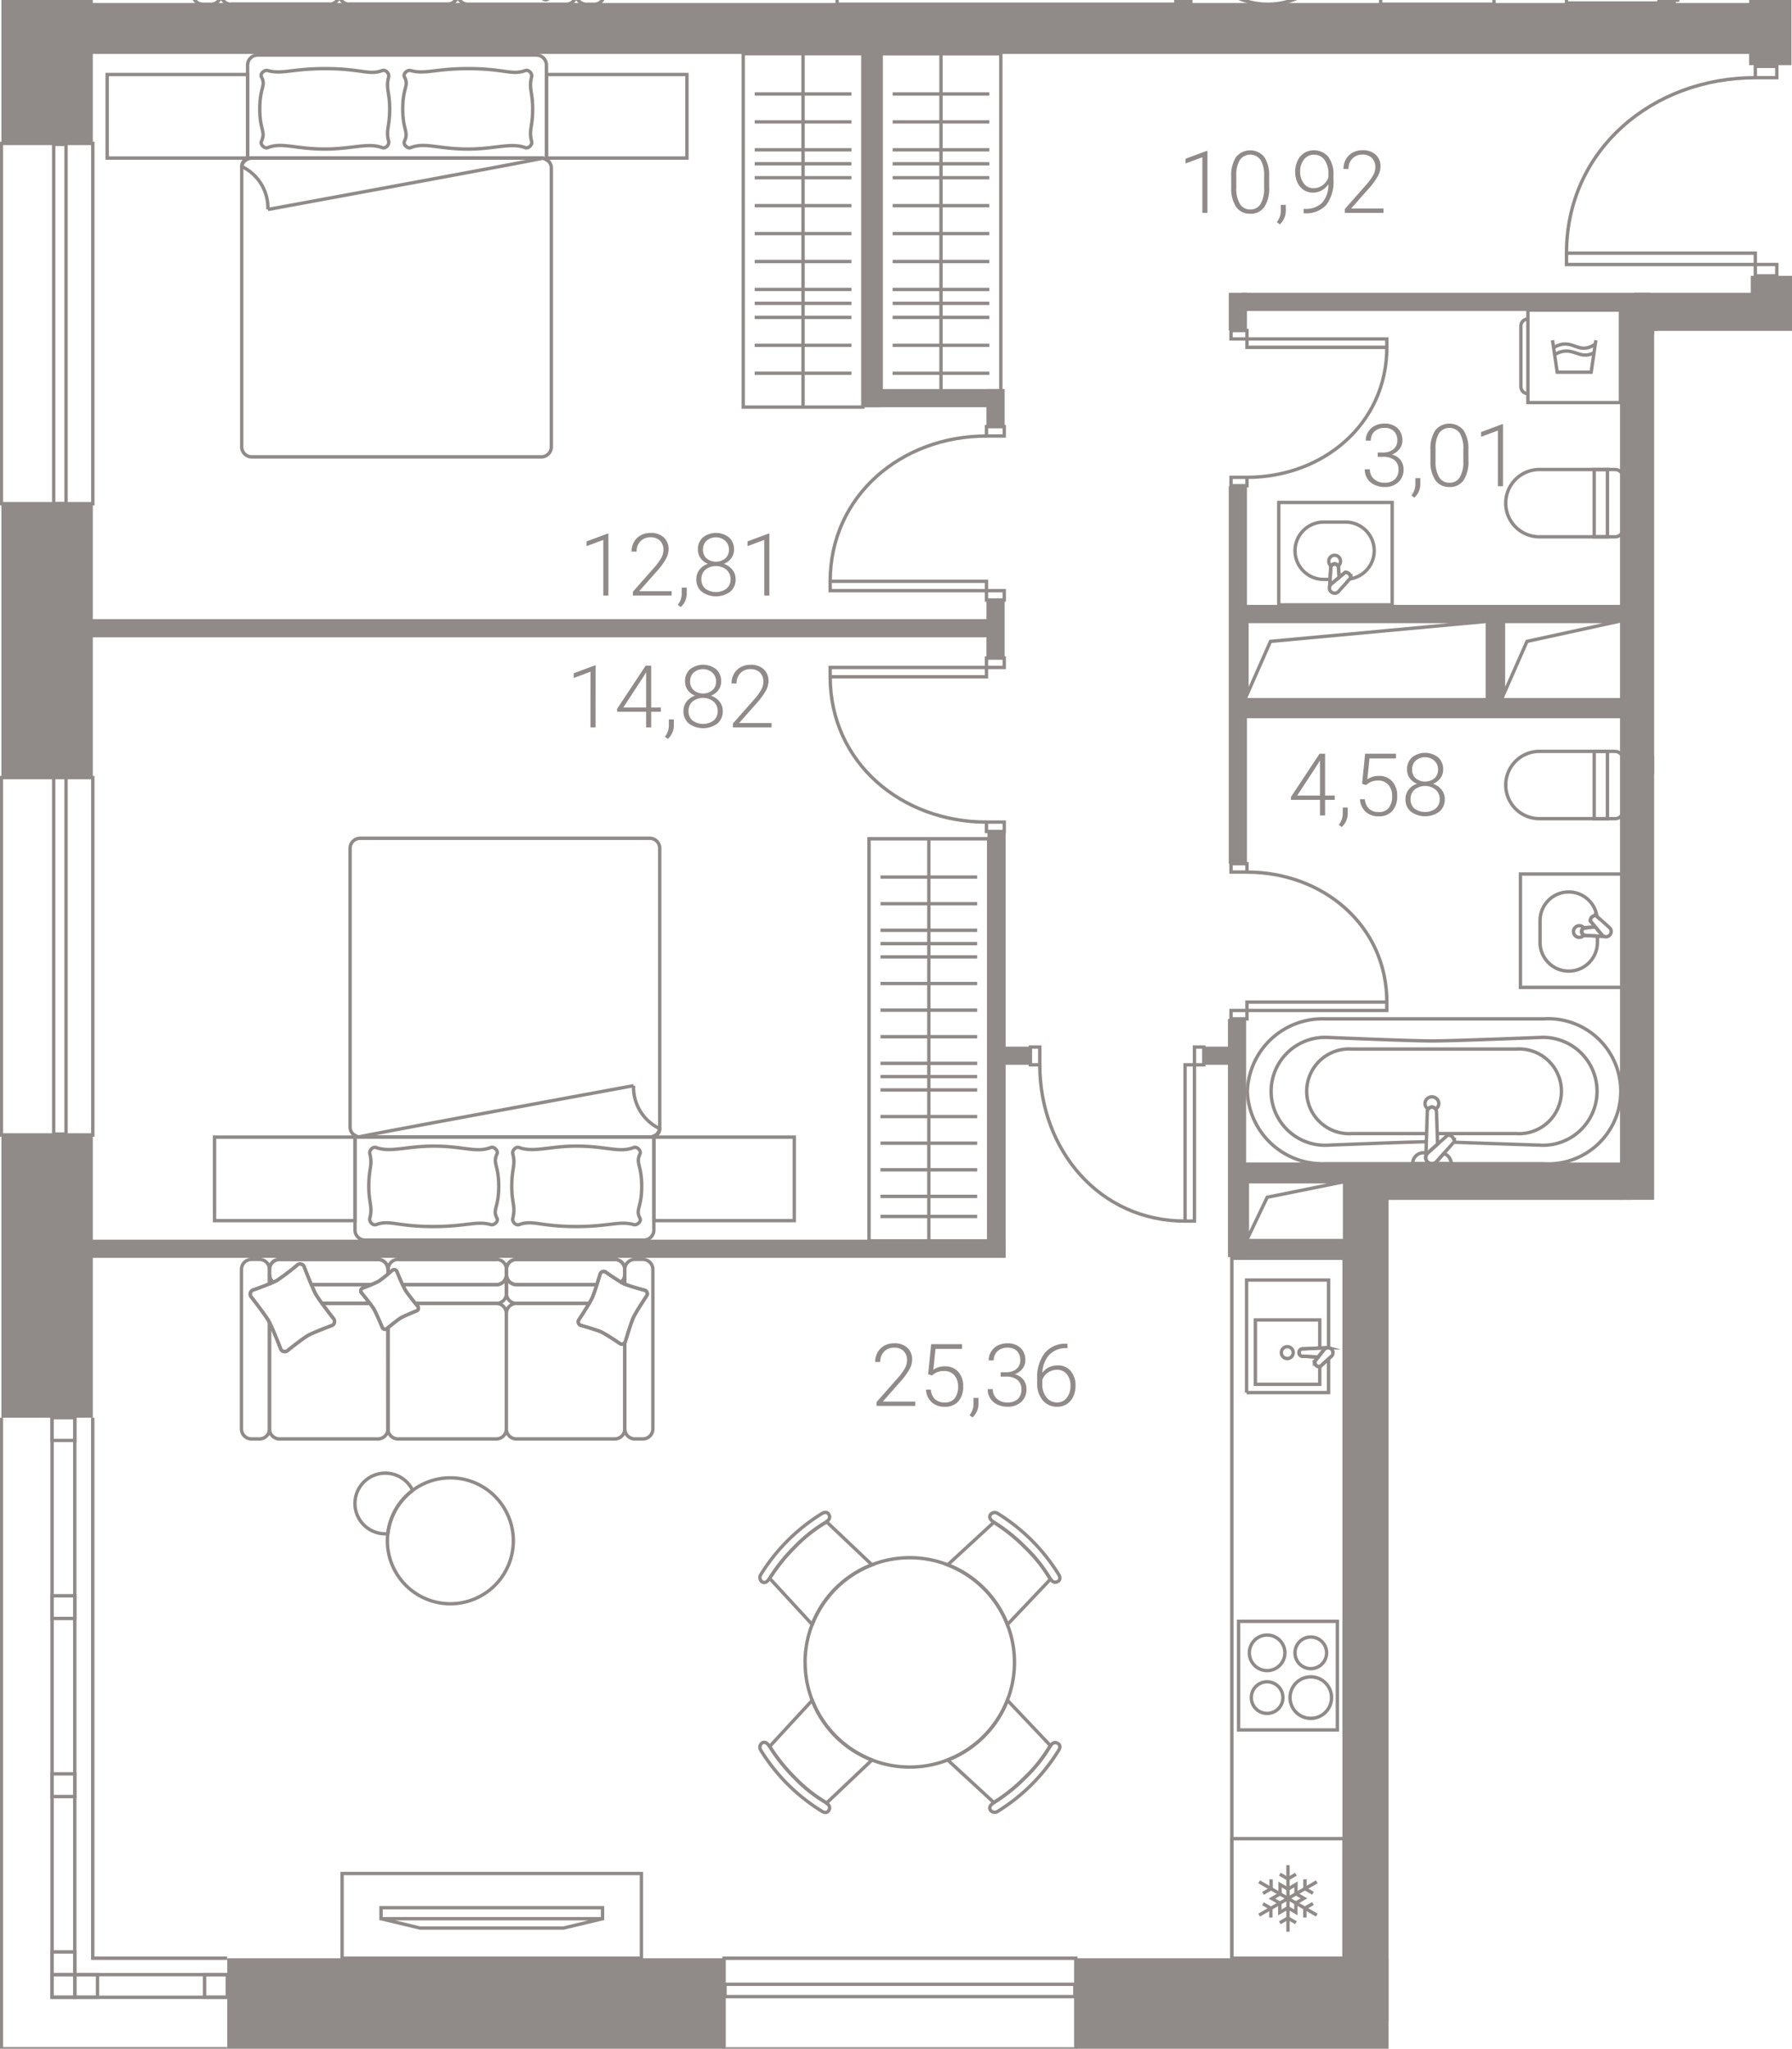 <svg version="1.1" xmlns="http://www.w3.org/2000/svg" xmlns:xlink="http://www.w3.org/1999/xlink" viewBox="0.1 230.4 132.667 151.7"><path fill="none" d="M102.9 319.24h19.66V254.9h10.207v-24.5H.1v151.7h102.8z"></path><path fill="none" d="M120.453 252.347h9.202v-18.01H6.8V375.3h92.78v-58.613h20.873z"></path><clipPath id="a"><path fill="none" d="M102.9 319.24h19.66V254.9h10.207v-24.5H.1v151.7h102.8z"></path></clipPath><g clip-path="url(#a)"><path fill="none" stroke="#908a88" stroke-width=".25" stroke-miterlimit="10" d="M77.078 309.246c0 6.285 4.406 11.57 10.756 11.57m0-11.571h.694v11.57h-.694zm-11.45-1.316h.694v1.316h-.694zm12.145 0h.694v1.316h-.694zm-15.397-16.657c-6.286 0-11.571-4.406-11.571-10.756m-.001-.695h11.571v.694h-11.57z"></path><path fill="none" stroke="#908a88" stroke-width=".25" stroke-miterlimit="10" d="M73.131 291.271h1.316v.694h-1.316zm0-12.144h1.316v.694h-1.316zm.001-16.442c-6.286 0-11.571 4.405-11.571 10.756"></path><path fill="none" stroke="#908a88" stroke-width=".25" stroke-miterlimit="10" d="M61.56 273.441h11.571v.695h-11.57zm11.571-11.45h1.316v.694h-1.316zm0 12.145h1.316v.694h-1.316zm19.285 20.839c5.623 0 10.356 3.942 10.356 9.625m-10.356 0h10.354v.621H92.416zm-1.179-10.247h1.179v.621h-1.179zm0 10.868h1.179v.621h-1.179zm1.179-39.477c5.623 0 10.356-3.943 10.356-9.625m-10.356-.622h10.354v.622H92.416zm-1.179 10.246h1.179v.622h-1.179zm0-10.868h1.179v.622h-1.179zm38.814-18.722c-7.591 0-13.978 5.322-13.978 12.993m0 0h13.978v.84h-13.978zm13.978-13.833h1.591v.84h-1.59zm0 14.672h1.591v.84h-1.59zm-5.761-19.451 1.617-15.477 3.777-1.756h-5.394zm-31.845 91.597 1.47-3.08 5.692-1.15h-7.162zm18.96-40.287 1.744-3.953 6.752-1.473h-8.496zm-18.99 0 1.744-3.953 15.926-1.473h-17.67z"></path><path fill="none" stroke="#908a88" stroke-width=".25" stroke-linejoin="round" d="M42.016 230.714h-7.28 7.28zm.465-1.69a3.034 3.034 0 0 0-.269.131 18.64 18.64 0 0 0-1.548 1.18.332.332 0 0 1-.453-.124s-.281-.737-.549-1.363h-4.447a4.807 4.807 0 0 0-.534.25 7.24 7.24 0 0 0-.689.533v.34c0 .41.333.743.744.743h7.28c.41 0 .744-.332.745-.743v-.38a.731.731 0 0 0-.28-.567zm1.612-11.601h-.588a.744.744 0 0 0-.744.744v7.877l.052.101c.277.49 1.332 1.837 1.332 1.837.09.16.034.363-.126.453 0 0-.701.245-1.258.472v1.065c0 .41.334.743.744.743h.588a.745.745 0 0 0 .745-.743v-11.805a.744.744 0 0 0-.745-.744zm-19.611 13.291h-7.28a.744.744 0 0 0 .001.002h7.28a.74.74 0 0 1 0-.002zm8.753 0h-7.28 7.28c.41 0 .743-.332.743-.742v-.002c0 .41-.332.743-.742.744h-.001z"></path><path fill="none" stroke="#908a88" stroke-width=".25" stroke-linejoin="round" d="M33.342 229.845s-.23-.562-.428-1h-6.96a.734.734 0 0 0-.727.663v.46c0 .014-.008.026-.008.04a.74.74 0 0 0 .735.703h7.28c.41 0 .744-.332.744-.742v-.329c-.182.154-.326.28-.326.28a.227.227 0 0 1-.31-.075zm-16.139.869h7.28a.74.74 0 0 0 .736-.703c0-.014-.008-.027-.008-.04v-.46a.736.736 0 0 0-.729-.663h-5.957c-.137.429-.251.813-.251.813a.28.28 0 0 1-.372.136H17.9s-.719-.509-1.164-.771a.732.732 0 0 0-.278.566v.378c0 .41.334.744.745.744z"></path><path fill="none" stroke="#908a88" stroke-width=".25" stroke-linejoin="round" d="M14.817 228.052s.8-1.2 1-1.63.605-1.815.605-1.815a.263.263 0 0 1 .034-.045v-6.395a.744.744 0 0 0-.744-.744h-.59a.744.744 0 0 0-.743.744v11.805c0 .411.333.744.744.744h.589a.744.744 0 0 0 .748-.744v-1.088c-.422-.175-1.5-.457-1.5-.457a.28.28 0 0 1-.143-.375z"></path><path fill="none" stroke="#908a88" stroke-width=".25" stroke-miterlimit="10" d="M102.312 223.131h8.393v7.583h-8.393zM93.956 205.3a5.618 5.618 0 0 1 5.482 5.743v13.927a5.488 5.488 0 1 1-10.964 0v-13.925a5.617 5.617 0 0 1 5.482-5.743m-31.882 25.412h25.079V203.98h-8.31v18.424H62.074zm-54.04 5.204H18.43v6.186H8.034zm32.522 0h10.398v6.186H40.556zm-.383 28.311H18.738a.744.744 0 0 1-.743-.744v-20.637c0-.41.333-.744.743-.744h21.435c.41 0 .744.333.744.744v20.637a.744.744 0 0 1-.744.744"></path><path fill="none" stroke="#908a88" stroke-width=".25" stroke-miterlimit="10" d="M40.173 242.104a.724.724 0 0 1 .381.12v-7a.745.745 0 0 0-.738-.745H19.174a.744.744 0 0 0-.744.744v6.951c.096-.046.2-.07.307-.071h21.436z"></path><path fill="none" stroke="#908a88" stroke-width=".25" stroke-miterlimit="10" d="M19.933 245.91a3.4 3.4 0 0 0-1.939-3.183c0-.344.28-.623.624-.623h21.678c.344 0-20.363 3.807-20.363 3.807m-.013-4.578c1.06-.418 2.028.104 4.244.104 1.987 0 3.169-.495 4.243-.104.243.087.529-.214.466-.466-.221-.882.076-1.007.076-2.408 0-1.286-.297-1.476-.076-2.37.062-.25-.223-.553-.466-.465-1.026.37-1.508-.143-4.243-.143-2.435 0-3.184.44-4.244.143-.247-.071-.584.237-.465.465.358.69-.124.734-.124 2.37 0 1.62.462 1.665.124 2.408-.106.234.227.56.465.466m10.585 0c1.06-.418 2.029.104 4.244.104 1.986 0 3.168-.495 4.243-.104.242.087.529-.214.466-.466-.22-.882.076-1.007.076-2.408 0-1.286-.297-1.476-.076-2.37.062-.25-.224-.553-.466-.465-1.026.37-1.508-.143-4.243-.143-2.436 0-3.184.44-4.244.143-.247-.071-.584.237-.465.465.357.69-.124.734-.124 2.37 0 1.62.462 1.665.124 2.408-.106.234.227.56.465.466m18.001 73.264h10.397v6.185H48.506zm-32.523 0h10.398v6.185H15.983zm10.78-22.128h21.436c.41 0 .743.333.743.744v20.637a.745.745 0 0 1-.743.745H26.763a.745.745 0 0 1-.745-.745v-20.635c0-.411.334-.744.745-.744"></path><path fill="none" stroke="#908a88" stroke-width=".25" stroke-miterlimit="10" d="M26.763 314.597a.722.722 0 0 1-.382-.12v6.999c0 .41.332.744.743.745h20.638a.745.745 0 0 0 .745-.745v-6.95a.73.73 0 0 1-.308.07H26.763z"></path><path fill="none" stroke="#908a88" stroke-width=".25" stroke-miterlimit="10" d="M47.004 310.79a3.4 3.4 0 0 0 1.939 3.183c0 .345-.28.624-.624.624H26.64c-.344 0 20.363-3.807 20.363-3.807m.014 4.578c-1.06.418-2.028-.105-4.244-.105-1.986 0-3.169.495-4.243.105-.243-.088-.529.214-.466.465.221.882-.076 1.008-.076 2.409 0 1.285.297 1.476.076 2.37-.062.249.223.552.466.465 1.026-.37 1.509.142 4.243.142 2.435 0 3.184-.44 4.244-.142.247.07.584-.238.465-.465-.357-.69.125-.735.125-2.37 0-1.62-.462-1.665-.125-2.409.106-.233-.227-.56-.465-.465m-10.585 0c-1.06.418-2.029-.105-4.244-.105-1.986 0-3.168.495-4.243.105-.242-.088-.529.214-.466.465.22.882-.075 1.008-.075 2.409 0 1.285.296 1.476.075 2.37-.062.249.224.552.466.465 1.026-.37 1.508.142 4.243.142 2.436 0 3.184-.44 4.244-.142.247.07.585-.238.465-.465-.357-.69.125-.735.125-2.37 0-1.62-.463-1.665-.125-2.409.106-.233-.226-.56-.465-.465m28.004-22.86h8.857v29.773h-8.857zm4.429 0v29.773m-3.582-7.235h7.164m-7.164-1.97h7.164m-7.164-3.94h7.164m-7.164 7.881h7.164m-7.164 1.97h7.164m-7.164 1.486h7.164m-7.164-9.367h7.164m-7.162-3.941h7.16m-7.16-1.97h7.16m-7.16-1.97h7.16m-7.16-1.971h7.16m-7.16-1.971h7.16m-7.16-1.969h7.16m-7.16-1.971h7.16m-7.16 4.927h7.16m-7.16 9.846h7.16M55.124 234.38h8.857v26.163h-8.857zm4.428 0v26.163m-3.582-2.507h7.164m-7.164-2.069h7.164m-7.164-4.135h7.164M55.97 253.9h7.164m-7.161-4.137h7.16m-7.16-2.067h7.16m-7.16-2.068h7.16m-7.16-2.068h7.16m-7.16-2.068h7.16m-7.16-2.068h7.16m-7.16-2.068h7.16m-7.16 5.17h7.16m-7.16 10.335h7.16m2.203-18.481h8.857v25.746h-8.857zm4.428 0v25.746m-3.582-2.09h7.164m-7.164-2.069h7.164m-7.164-4.135h7.164m-7.164 2.068h7.164m-7.161-4.137h7.159m-7.159-2.067h7.159m-7.159-2.068h7.159m-7.159-2.068h7.159m-7.159-2.068h7.159m-7.159-2.068h7.159m-7.159-2.068h7.159m-7.159 5.17h7.159m-7.159 10.335h7.159M25.426 369.124h22.16v6.273h-22.16z"></path><path fill="none" stroke="#908a88" stroke-width=".25" stroke-miterlimit="10" d="M28.31 371.657v.814l2.892.692h10.613l2.893-.692v-.814zm-.123.813h16.638"></path><path fill="none" stroke="#908a88" stroke-width=".25" stroke-linejoin="round" d="M33.443 349.151a4.662 4.662 0 1 1 4.661-4.662 4.662 4.662 0 0 1-4.66 4.662"></path><path fill="none" stroke="#908a88" stroke-width=".25" stroke-linejoin="round" d="M28.626 343.97c.065 0 .126-.013.19-.019a4.65 4.65 0 0 1 1.837-3.19 2.246 2.246 0 1 0-2.027 3.21zm-8.574-19.192v.685c.101-.041.194-.08.28-.118a.731.731 0 0 1-.28-.567zm6.79 1.322a.226.226 0 0 1 .077-.31h.001s.345-.13.679-.269h-4.447c.125.295.249.572.338.726.09.154.26.404.45.665h3.546c-.285-.374-.644-.812-.644-.812zm-6.045-2.445h7.28c.41 0 .742.331.744.74a.744.744 0 0 0-.744-.743h-7.28a.745.745 0 0 0-.745.744.745.745 0 0 1 .745-.741z"></path><path fill="none" stroke="#908a88" stroke-width=".25" stroke-linejoin="round" d="M20.332 325.345a3.65 3.65 0 0 0 .27-.13c.536-.367 1.052-.76 1.547-1.18a.332.332 0 0 1 .453.122l.001.002s.28.735.549 1.362h4.447c.182-.073.36-.156.534-.249.24-.164.47-.343.688-.534v-.342a.744.744 0 0 0-.744-.744h-7.28a.745.745 0 0 0-.745.744v.379a.731.731 0 0 0 .28.57z"></path><path fill="none" stroke="#908a88" stroke-width=".25" stroke-linejoin="round" d="M18.72 336.946h.588a.744.744 0 0 0 .744-.744v-7.878l-.05-.101c-.279-.49-1.334-1.836-1.334-1.836a.334.334 0 0 1 .127-.454s.701-.245 1.257-.472v-1.065a.744.744 0 0 0-.744-.744h-.588a.744.744 0 0 0-.744.744v11.803a.744.744 0 0 0 .74.747h.004zm27.298-7.047s-1.022-.694-1.39-.866-1.557-.507-1.557-.507a.28.28 0 0 1-.135-.373s.472-.714.78-1.24H38.33a.744.744 0 0 0-.742.743v8.546c0 .41.333.744.744.744h7.28a.744.744 0 0 0 .744-.744v-6.392a.275.275 0 0 1-.337.089zm-8.431-2.244a.744.744 0 0 0-.742-.742h-5.992l.189.232a.225.225 0 0 1-.077.31s-.923.367-1.203.535c-.326.226-.64.468-.94.726v7.493a.744.744 0 0 0 .742.737h7.278a.745.745 0 0 0 .745-.744v-8.547zm0 0v8.546z"></path><path fill="none" stroke="#908a88" stroke-width=".25" stroke-linejoin="round" d="m28.816 328.718-.095.08a.226.226 0 0 1-.31-.078s-.442-1.071-.638-1.399a5.71 5.71 0 0 0-.289-.408H23.94c.4.551.886 1.169.886 1.169.09.16.035.362-.124.453H24.7s-1.374.51-1.794.747c-.419.237-1.561 1.155-1.561 1.155a.334.334 0 0 1-.454-.126s-.545-1.413-.84-1.984v7.874c0 .412.334.745.745.745h7.28c.408 0 .74-.329.743-.737v-.008l-.004-7.483z"></path><path fill="none" stroke="#908a88" stroke-width=".25" stroke-linecap="round" stroke-linejoin="round" d="M27.486 326.912h0-3.547.001z"></path><path fill="none" stroke="#908a88" stroke-width=".25" stroke-linejoin="round" d="m28.821 328.715-.003.003v7.483l.001.008.002-.008zm8.773-2.507a.74.74 0 0 0 .735.704h5.389c.09-.154.168-.294.214-.39.094-.204.234-.62.357-1h-5.958a.736.736 0 0 1-.728-.664v1.31c-.001.013-.008.026-.009.04zm8.483-.865c.083.048.158.09.215.117.016.008.043.017.063.026v-.708a.73.73 0 0 1-.278.565zm-7.747-1.688h7.28c.41 0 .743.331.745.74a.744.744 0 0 0-.745-.743h-7.28a.74.74 0 0 0-.736.704.74.74 0 0 1 .737-.701zm0 3.257h5.387-5.386zm-7.478 0h6.007a.74.74 0 0 0 .735-.704c0-.015-.007-.026-.007-.04v-1.31a.736.736 0 0 1-.728.663h-6.956c.077.165.15.312.204.403.133.223.512.7.745.988zm-1.272-3.257h7.28-7.28z"></path><path fill="none" stroke="#908a88" stroke-width=".25" stroke-linejoin="round" d="M37.594 326.208c0-.014.009-.025.009-.04v-1.31c0-.014-.007-.026-.009-.04 0 .014-.006.026-.007.04v1.31c0 .013.007.026.007.04zm0-1.85z"></path><path fill="none" stroke="#908a88" stroke-width=".25" stroke-linejoin="round" d="M29.47 324.524s.231.562.433 1h6.956a.736.736 0 0 0 .728-.663v-.465c0-.015.007-.027.007-.04a.74.74 0 0 0-.735-.704h-7.28a.744.744 0 0 0-.743.744v.327c.182-.154.325-.28.325-.28a.225.225 0 0 1 .31.081z"></path><path fill="none" stroke="#908a88" stroke-width=".25" stroke-linejoin="round" d="M37.587 324.778v.08c0-.014.007-.026.007-.04.001-.015-.007-.026-.007-.04zm.007-.42c0 .014-.007.026-.007.04 0-.014.007-.025.007-.04zm8.016-.703h-7.28a.74.74 0 0 0-.736.703.36.36 0 0 1 .008.038v.46c.037.374.351.66.727.662h5.959c.136-.428.25-.813.25-.813a.28.28 0 0 1 .373-.136s.72.51 1.165.772a.73.73 0 0 0 .277-.566v-.38a.744.744 0 0 0-.743-.74z"></path><path fill="none" stroke="#908a88" stroke-width=".25" stroke-linejoin="round" d="M37.602 324.396a.36.36 0 0 0-.01-.04c0 .014.01.025.01.04zm0 .462v-.08c0 .014-.008.025-.01.04 0 .014.01.026.01.04z"></path><path fill="none" stroke="#908a88" stroke-width=".25" stroke-linejoin="round" d="M37.602 324.778v-.382c0-.015-.008-.026-.01-.04 0 .014-.007.025-.007.04v.379c0 .014.007.026.008.04.002-.012.009-.023.009-.037zm10.394 1.54s-.8 1.2-1 1.63-.606 1.814-.606 1.814a.25.25 0 0 1-.033.045v6.394c0 .411.333.745.744.745h.589a.744.744 0 0 0 .744-.744v-11.806a.744.744 0 0 0-.744-.744h-.59a.744.744 0 0 0-.744.744v1.088c.422.175 1.5.458 1.5.458a.28.28 0 0 1 .139.376zm-27.104 3.993s-.613-1.596-.892-2.086c-.278-.491-1.332-1.836-1.332-1.836a.334.334 0 0 1 .127-.454 18.59 18.59 0 0 0 1.807-.72c.536-.367 1.052-.76 1.547-1.18a.332.332 0 0 1 .453.122l.001.002s.609 1.599.887 2.088c.279.49 1.336 1.835 1.336 1.835a.332.332 0 0 1-.125.453s-1.374.51-1.794.747c-.419.237-1.561 1.155-1.561 1.155a.334.334 0 0 1-.454-.126m7.521-1.591s-.442-1.071-.637-1.399c-.196-.328-.934-1.221-.934-1.221a.226.226 0 0 1 .077-.31h.001c.414-.151.819-.324 1.214-.518a12.37 12.37 0 0 0 1.03-.826.225.225 0 0 1 .309.078s.439 1.072.636 1.4c.197.33.935 1.22.935 1.22a.226.226 0 0 1-.077.31s-.923.368-1.203.536c-.28.168-1.04.808-1.04.808a.226.226 0 0 1-.308-.078"></path><path fill="none" stroke="#908a88" stroke-width=".25" stroke-linejoin="round" d="M42.936 328.153s.794-1.201.996-1.632c.201-.43.608-1.813.608-1.813a.28.28 0 0 1 .373-.136c.444.32.904.616 1.379.888.514.188 1.037.35 1.568.485a.28.28 0 0 1 .136.373s-.8 1.2-1 1.63-.606 1.814-.606 1.814a.28.28 0 0 1-.371.137s-1.023-.694-1.39-.866-1.558-.507-1.558-.507a.28.28 0 0 1-.135-.373"></path><path fill="none" stroke="#908a88" stroke-width=".25" stroke-miterlimit="10" d="M119.672 265.165h-5.606a2.492 2.492 0 0 0-2.493 2.49v.002a2.492 2.492 0 0 0 2.492 2.492h5.607a.571.571 0 0 0 .571-.572v-3.837a.571.571 0 0 0-.571-.572"></path><path fill="none" stroke="#908a88" stroke-width=".25" stroke-miterlimit="10" d="M118.123 265.164h.98v4.986h-.98zm1.549 20.871h-5.606a2.492 2.492 0 1 0 0 4.984h5.606a.571.571 0 0 0 .571-.571v-3.836a.571.571 0 0 0-.571-.571"></path><path fill="none" stroke="#908a88" stroke-width=".25" stroke-miterlimit="10" d="M118.123 286.034h.98v4.986h-.98zm-23.352-18.43h8.394v7.583h-8.394z"></path><path fill="none" stroke="#908a88" stroke-width=".25" stroke-miterlimit="10" d="M101.838 271.176a2.117 2.117 0 0 1-1.811 2.092l.078-.087a.534.534 0 0 0-.128-.295.44.44 0 0 0-.28-.114l-.455.377-.045-.703a.289.289 0 0 0-.578 0l-.052.857h-.469a2.123 2.123 0 1 1 0-4.246h1.614a2.123 2.123 0 0 1 2.126 2.12z"></path><path fill="none" stroke="#908a88" stroke-width=".25" stroke-miterlimit="10" d="M99.341 271.97a.429.429 0 0 1-.18.344.282.282 0 0 0-.506 0 .423.423 0 0 1-.181-.344.434.434 0 1 1 .867 0z"></path><path fill="none" stroke="#908a88" stroke-width=".25" stroke-miterlimit="10" d="m99.197 272.446.045.703-.579.48a.39.39 0 0 0-.13.23l.086-1.413a.289.289 0 0 1 .578 0z"></path><path fill="none" stroke="#908a88" stroke-width=".25" stroke-miterlimit="10" d="M98.517 273.928c0 .218.177.394.395.395a.384.384 0 0 0 .299-.143l.894-.996a.534.534 0 0 0-.128-.295.44.44 0 0 0-.28-.113l-1.034.857a.387.387 0 0 0-.143.299m14.143 21.185h7.583v8.393h-7.583z"></path><path fill="none" stroke="#908a88" stroke-width=".25" stroke-miterlimit="10" d="M116.235 296.445c1.05.001 1.94.772 2.092 1.811l-.088-.079a.534.534 0 0 0-.295.129.44.44 0 0 0-.113.28l.377.455-.704.045a.29.29 0 1 0-.001.578h.001l.857.052v.467a2.123 2.123 0 0 1-4.246 0v-1.615c0-1.171.949-2.121 2.12-2.123z"></path><path fill="none" stroke="#908a88" stroke-width=".25" stroke-miterlimit="10" d="M117.026 298.942c.136.002.264.07.343.18a.286.286 0 0 0-.156.252c0 .107.06.205.156.254a.429.429 0 0 1-.779-.25.434.434 0 0 1 .436-.436z"></path><path fill="none" stroke="#908a88" stroke-width=".25" stroke-miterlimit="10" d="m117.504 299.086.704-.045.479.578c.06.07.14.115.23.13l-1.413-.085a.29.29 0 1 1-.001-.578h.001z"></path><path fill="none" stroke="#908a88" stroke-width=".25" stroke-miterlimit="10" d="M118.986 299.766a.395.395 0 0 0 .395-.395.386.386 0 0 0-.143-.3l-.995-.894a.534.534 0 0 0-.295.129.44.44 0 0 0-.114.28l.857 1.033a.386.386 0 0 0 .3.147m-26.545 11.44a5.563 5.563 0 0 1 5.741-5.364h16.162a5.376 5.376 0 1 1 0 10.727H98.187a5.562 5.562 0 0 1-5.741-5.363m14.276 3.738-.204-.004"></path><path fill="none" stroke="#908a88" stroke-width=".25" stroke-miterlimit="10" d="M105.7 314.94c-1.785.034-7.232.252-7.232.252a3.995 3.995 0 1 1 0-7.972s6.13.257 7.643.257c1.57 0 7.96-.257 7.96-.257a3.995 3.995 0 1 1 0 7.972s-4.33-.143-6.311-.214"></path><path fill="none" stroke="#908a88" stroke-width=".25" stroke-miterlimit="10" d="M105.72 314.335h-5.52a3.137 3.137 0 1 1 0-6.258h12.137a3.137 3.137 0 1 1 0 6.258h-5.84"></path><path fill="none" stroke="#908a88" stroke-width=".25" stroke-miterlimit="10" d="M106.107 312.374a.334.334 0 0 0-.274.15.5.5 0 0 1-.237-.42.512.512 0 0 1 1.023 0 .5.5 0 0 1-.236.42.336.336 0 0 0-.276-.15zm1.633 2.585.031-.035a.63.63 0 0 0-.153-.347.522.522 0 0 0-.329-.135l-1.468 1.307a.457.457 0 0 0-.172.357"></path><path fill="none" stroke="#908a88" stroke-width=".25" stroke-miterlimit="10" d="M105.646 316.103c0 .257.209.466.466.466a.46.46 0 0 0 .357-.172l1.272-1.438"></path><path fill="none" stroke="#908a88" stroke-width=".25" stroke-miterlimit="10" d="M107.537 316.569h-2.857c0-.45.364-.814.813-.814h.319a.452.452 0 0 0-.167.348c0 .257.208.466.466.466a.46.46 0 0 0 .357-.172l.52-.589c.327.11.547.416.549.76z"></path><path fill="none" stroke="#908a88" stroke-width=".25" stroke-miterlimit="10" d="m105.663 316.033.103-3.317a.341.341 0 1 1 .682 0l.08 2.4-.71.633a.462.462 0 0 0-.155.284zm-45.961 37.458a7.751 7.751 0 1 1 7.755 7.751c-4.28 0-7.75-3.47-7.751-7.75m1.763-10.955c.115.256.025.413-.272.607a11.03 11.03 0 0 0-2.279 1.826 12.777 12.777 0 0 0-1.827 2.281c-.19.27-.336.383-.54.296a.394.394 0 0 1-.123-.562 13.85 13.85 0 0 1 4.5-4.5c.184-.123.41-.16.539.055"></path><path fill="none" stroke="#908a88" stroke-width=".25" stroke-miterlimit="10" d="m64.656 346.269-3.368-3.194c-.03.021-.05.042-.085.065a11.046 11.046 0 0 0-2.28 1.826 12.806 12.806 0 0 0-1.826 2.278l-.018.023 3.154 3.422a7.765 7.765 0 0 1 4.423-4.42zM78.41 359.48c-.255-.114-.412-.025-.606.272a10.995 10.995 0 0 1-1.827 2.28 12.752 12.752 0 0 1-2.278 1.826c-.27.19-.382.335-.296.54a.392.392 0 0 0 .562.123 13.83 13.83 0 0 0 4.5-4.5c.122-.184.16-.41-.056-.54"></path><path fill="none" stroke="#908a88" stroke-width=".25" stroke-miterlimit="10" d="m74.68 356.293 3.194 3.369c-.021.028-.042.05-.064.085a11.03 11.03 0 0 1-1.826 2.278 12.79 12.79 0 0 1-2.28 1.828l-.022.017-3.422-3.154a7.762 7.762 0 0 0 4.42-4.423zm3.73-8.786c-.255.114-.412.024-.606-.273a10.996 10.996 0 0 0-1.827-2.279 12.753 12.753 0 0 0-2.278-1.827c-.27-.19-.382-.335-.296-.54a.392.392 0 0 1 .562-.122 13.85 13.85 0 0 1 4.5 4.5c.122.183.16.41-.056.539"></path><path fill="none" stroke="#908a88" stroke-width=".25" stroke-miterlimit="10" d="m74.68 350.693 3.194-3.368c-.021-.029-.042-.05-.064-.085a11.03 11.03 0 0 0-1.826-2.278 12.79 12.79 0 0 0-2.28-1.828c-.008-.006-.013-.012-.022-.017l-3.422 3.153a7.762 7.762 0 0 1 4.42 4.423zm-13.211 13.755c.115-.256.025-.412-.272-.607a11.028 11.028 0 0 1-2.279-1.826 12.777 12.777 0 0 1-1.827-2.28c-.19-.27-.336-.381-.54-.295a.394.394 0 0 0-.123.562 13.83 13.83 0 0 0 4.5 4.5c.184.124.41.16.539-.055"></path><path fill="none" stroke="#908a88" stroke-width=".25" stroke-miterlimit="10" d="m64.656 360.718-3.368 3.194c-.03-.021-.05-.043-.085-.065a10.995 10.995 0 0 1-2.28-1.826 12.805 12.805 0 0 1-1.826-2.279l-.018-.023 3.154-3.422a7.765 7.765 0 0 0 4.423 4.42zm26.641-37.152h8.31v53.061h-8.31z"></path><path fill="none" stroke="#908a88" stroke-width=".25" stroke-miterlimit="10" d="M91.797 350.451h7.313v8.044h-7.313z"></path><path fill="none" stroke="#908a88" stroke-width=".25" stroke-miterlimit="10" d="M95.225 352.784a1.316 1.316 0 1 0-1.317 1.316c.727 0 1.316-.588 1.317-1.315m-.147 3.314a1.17 1.17 0 1 0-2.34 0 1.17 1.17 0 0 0 2.34 0m3.6 0a1.536 1.536 0 1 1-1.536-1.536h.001a1.536 1.536 0 0 1 1.535 1.536m-.366-3.315a1.17 1.17 0 1 1-2.34 0 1.17 1.17 0 0 1 2.34 0m-7.015 13.761h8.31v8.852h-8.31zm2.021 3.195 4.268 2.463m-4.268 0 4.268-2.464m-2.133-1.232v4.927"></path><path fill="none" stroke="#908a88" stroke-width=".25" stroke-miterlimit="10" d="m93.603 370.596.6-.346v-.693m2.499 2.828v-.693l.6-.345m-1.259 1.42-.593-.343-.599.347m1.192-3.594-.593.343-.599-.347m-.665 3.214.002-.686-.584-.338m1.841.296.592.342v-.692l.6-.347-.592-.342v-.693l-.592.351-.585-.337v.692l-.6.347.584.337-.007.689zm1.857-1.074-.592-.343v-.692m1.697-39.358c.207 0 .374.168.375.375a.368.368 0 0 1-.139.285l-.836.762a.506.506 0 0 1-.28-.124.418.418 0 0 1-.108-.265l.703-.893a.369.369 0 0 1 .286-.138"></path><path fill="none" stroke="#908a88" stroke-width=".25" stroke-miterlimit="10" d="M92.388 333.515v-8.334h6.07v5.02a.388.388 0 0 0-.05-.01.368.368 0 0 0-.286.137l-.704.894a.418.418 0 0 0 .109.265.505.505 0 0 0 .279.123l.651-.593v2.496l-6.07.002z"></path><path fill="none" stroke="#908a88" stroke-width=".25" stroke-miterlimit="10" d="M93.04 332.902v-4.767h4.766v2.082l-1.201.06a.28.28 0 1 0 0 .549l1.082.058-.268.34a.418.418 0 0 0 .108.265.5.5 0 0 0 .279.123v1.29H93.04z"></path><path fill="none" stroke="#908a88" stroke-width=".25" stroke-linejoin="round" d="m97.687 330.884-1.082-.06a.28.28 0 1 1 0-.549l1.702-.085a.485.485 0 0 1 .063.009.37.37 0 0 0-.248.13l-.435.555z"></path><path fill="none" stroke="#908a88" stroke-width=".25" stroke-miterlimit="10" d="M95.423 330.115a.439.439 0 1 0 0 .877.439.439 0 0 0 0-.877m27.487-42.271h8.858v31.25h-8.858zm4.43 31.249v-31.249m3.581 7.594h-7.164m7.164 2.068h-7.164m7.164 4.136h-7.164m7.164-8.272h-7.164m7.164-2.068h-7.164m7.164-1.559h-7.164m7.164 9.83h-7.164m7.162 4.137h-7.16m7.16 2.068h-7.16m7.16 2.068h-7.16m7.16 2.068h-7.16m7.16 2.068h-7.16m7.16 2.068h-7.16m7.16 2.068h-7.16m7.16-5.17h-7.16m7.16-10.335h-7.16m-.849-45.371h8.858v31.249h-8.858zm4.43 31.248v-31.248m3.581 7.593h-7.164m7.164 2.067h-7.164m7.164 4.137h-7.164m7.164-8.273h-7.164m7.164-2.067h-7.164m7.164-1.559h-7.164m7.164 9.83h-7.164m7.162 4.137h-7.16m7.16 2.068h-7.16m7.16 2.068h-7.16m7.16 2.067h-7.16m7.16 2.069h-7.16m7.16 2.068h-7.16m7.16 2.067h-7.16m7.16-5.169h-7.16m7.16-10.335h-7.16m-14.969 63.075v.326c0 .41.332.741.742.741h4.315a.741.741 0 0 0 .741-.741v-.326a.741.741 0 0 0-.741-.741h-4.315a.741.741 0 0 0-.742.741"></path><path fill="none" stroke="#908a88" stroke-width=".25" stroke-miterlimit="10" d="m109.304 330.39-.303-2.662a.494.494 0 1 0-.98.107l.323 2.951a.571.571 0 0 0 .446.477v-.178c.002-.318.21-.6.514-.695zm5.64-3.099a.493.493 0 0 0-.544.436v.001l-.303 2.667c.293.104.49.38.491.691v.182a.571.571 0 0 0 .47-.481l.324-2.95a.493.493 0 0 0-.435-.546h-.003z"></path><path fill="none" stroke="#908a88" stroke-width=".25" stroke-miterlimit="10" d="M115.015 326.467h-6.632c0 .054-.016.094-.016.15 0 .206.016.443.038.693a.3.3 0 0 1 .049-.016c.27-.03.513.165.543.435v.002l.303 2.662a.715.715 0 0 1 .228-.046h4.315c.086.002.17.019.25.05l.304-2.666a.493.493 0 0 1 .542-.437h.002c.016 0 .03.011.046.014.024-.251.04-.49.04-.69.005-.06-.01-.101-.012-.151zm-11.669-7.143h16.709v7.14h-16.709zm1.38 44.687h6.186v10.398h-6.186zm28.312-.298v-21.436a.744.744 0 0 0-.745-.744h-20.636a.744.744 0 0 0-.745.744v21.436c0 .411.333.745.745.745h20.636a.745.745 0 0 0 .745-.745"></path><path fill="none" stroke="#908a88" stroke-width=".25" stroke-miterlimit="10" d="M110.912 363.713a.722.722 0 0 0 .12.382h-7a.745.745 0 0 1-.744-.744v-20.637c0-.412.333-.745.745-.745h6.95a.73.73 0 0 0-.071.308v21.436z"></path><path fill="none" stroke="#908a88" stroke-width=".25" stroke-miterlimit="10" d="M114.719 343.472a3.402 3.402 0 0 1-3.184-1.94.624.624 0 0 0-.623.625v21.677c0 .344 3.807-20.362 3.807-20.362m-4.578-.013c-.418 1.06.104 2.028.104 4.243 0 1.987-.494 3.17-.104 4.244.088.242-.214.528-.466.465-.882-.22-1.007.077-2.407.077-1.286 0-1.477-.297-2.37-.077-.25.062-.554-.223-.466-.465.37-1.026-.143-1.509-.143-4.244 0-2.435.441-3.183.143-4.243-.071-.247.237-.584.466-.466.69.357.734-.124 2.37-.124 1.619 0 1.664.462 2.407.124.234-.106.56.227.466.466m0 10.585c-.418 1.06.104 2.028.104 4.243 0 1.987-.494 3.169-.104 4.244.088.242-.214.528-.466.465-.882-.22-1.007.076-2.407.076-1.286 0-1.477-.296-2.37-.076-.25.063-.554-.223-.466-.465.37-1.026-.143-1.509-.143-4.244 0-2.435.441-3.183.143-4.243-.071-.248.237-.585.466-.466.69.357.734-.124 2.37-.124 1.619 0 1.664.462 2.407.124.234-.105.56.227.466.466m3.075-100.686h6.851v6.851h-6.851zm0 6.189v-5.526a.52.52 0 0 0-.52.52v4.487c0 .287.233.52.52.52"></path><path fill="none" stroke="#908a88" stroke-width=".25" stroke-miterlimit="10" d="m118.246 255.594-.348 2.365h-2.514l-.348-2.365"></path><path fill="none" stroke="#908a88" stroke-width=".25" stroke-miterlimit="10" d="M115.132 256.134c1.404-.827 1.76.647 3.064-.254m-3.003.776c1.323-.779 1.78.471 2.918-.136M53.705 375.398h26.038v6.713H53.705z"></path><path fill="none" stroke="#908a88" stroke-width=".25" stroke-miterlimit="10" d="M53.774 377.326h25.902v.914H53.774zm59.388-1.981h26.159v6.766h-26.159z"></path><path fill="none" stroke="#908a88" stroke-width=".25" stroke-miterlimit="10" d="M113.23 377.326h26.023v.914h-26.022zM.205 241.019h6.766v26.678H.205z"></path><path fill="none" stroke="#908a88" stroke-width=".25" stroke-miterlimit="10" d="M4.075 241.09h.914v26.607h-.914zm-3.87 46.886h6.766v26.462H.205z"></path><path fill="none" stroke="#908a88" stroke-width=".25" stroke-miterlimit="10" d="M4.075 287.766h.914v26.607h-.914zm1.56 47.567v41.278h11.58"></path><path fill="none" stroke="#908a88" stroke-width=".25" stroke-miterlimit="10" d="M6.967 335.377v40.02h9.947"></path><path fill="none" stroke="#908a88" stroke-width=".25" stroke-miterlimit="10" d="M17.274 378.29H3.954v-43.646"></path><path fill="none" stroke="#908a88" stroke-width=".25" stroke-miterlimit="10" d="M16.914 382.1H.205v.001-46.724"></path><path fill="none" stroke="#908a88" stroke-width=".25" stroke-miterlimit="10" d="M3.955 376.61h1.682v1.68H3.955z"></path><path fill="none" stroke="#908a88" stroke-width=".25" stroke-miterlimit="10" d="M5.637 376.61h1.682v1.68H5.637zm-1.682-1.68h1.682v1.68H3.955zm0-13.184h1.682v1.68H3.955zm0-13.185h1.682v1.68H3.955zm0-13.184h1.682v1.68H3.955zm11.29 41.233h1.682v1.68h-1.682z"></path><path fill="#908a88" d="M5.725 230.624h124.043v3.77H5.725zm93.792 87.008h3.77v62.41h-3.77z"></path><path fill="#908a88" d="M100.442 316.48h20.446v2.844h-20.446z"></path><path fill="#908a88" d="M91.323 316.479h20.069v1.345h-20.07zm-2.1-8.579h3v1.345h-3zm-15.839 0h3v1.345h-3zm56.21-106.54h3.133v33.863h-3.133zm-42.531 2.53h1.32v28.679h-1.32zm35.853.708h1.26v26.791h-1.26zm-30.95 70.589h28.61v1.32h-28.61z"></path><path fill="#908a88" d="M110.085 275.274h1.32v7.14h-1.32zm10.626 11.112h13.21v1.32h-13.21zm9.003-35.562h3.133v2.983h-3.133z"></path><path fill="#908a88" d="M91.503 282.084h29.073v1.5H91.503zm29.585-30.004h16.25v3.072h-16.25zm-29.977 70.052h10.906v1.344H91.11z"></path><path fill="#908a88" d="M91.01 305.842h1.345v17.634H91.01zm1.033-53.762h30.215v1.345H92.043z"></path><path fill="#908a88" d="M91.07 252.079h1.345v2.796H91.07zm0 14.316h1.345v27.958H91.07zm-17.866 25.57h1.345v31.511h-1.345zm-.073-17.135h1.345v4.297H73.13zm0-15.622h1.345v2.783H73.13zm-9.24-25.812h1.345v27.156h-1.345z"></path><path fill="#908a88" d="M63.892 259.208h10.512v1.345H63.892zM6.775 322.191h67.774v1.345H6.775zm0-45.947h67.029v1.345H6.774zm113.261-23.349h2.785v66.429h-2.785z"></path><path fill="#908a88" d="M.205 267.697h6.766v20.28H.205zm0-46.857h6.766v20.279H.205zm0 93.598h6.766v20.94H.205zm79.539 60.96h33.488v6.713H79.744zm-62.818 0h36.847v6.713H16.926zm111.962-49.594h-.377v-4.118l-1.243.462v-.352l1.557-.577h.063v4.585zm4.03-4.604v.326h-.044a1.714 1.714 0 0 0-1.29.483 2.018 2.018 0 0 0-.521 1.34 1.27 1.27 0 0 1 .48-.403c.203-.097.427-.146.653-.142a1.2 1.2 0 0 1 .959.415c.248.307.375.694.357 1.088.004.277-.053.551-.166.804a1.267 1.267 0 0 1-1.187.756 1.343 1.343 0 0 1-1.067-.476 1.811 1.811 0 0 1-.411-1.229v-.376a2.897 2.897 0 0 1 .558-1.9 1.98 1.98 0 0 1 1.585-.687h.094zm-.782 1.928c-.239 0-.472.076-.667.214-.195.127-.34.317-.413.538v.32c-.015.35.094.694.307.971.19.245.486.384.795.377a.857.857 0 0 0 .715-.349c.187-.253.283-.562.271-.877a1.311 1.311 0 0 0-.271-.866.905.905 0 0 0-.737-.326v-.002zM44.19 284.259h-.375v-4.119l-1.242.462v-.351l1.557-.578h.063l-.003 4.586zm4.12-1.472h.715v.317h-.714v1.155h-.377v-1.155h-2.15v-.215l2.116-3.2h.41v3.098zm-2.065 0h1.689v-2.612l-.167.286-1.522 2.326zm3.302 2.325-.223-.163c.18-.226.283-.504.295-.793v-.487h.368v.392c.015.398-.146.782-.44 1.051zm3.943-4.246c.002.229-.07.452-.207.636a1.22 1.22 0 0 1-.547.412c.25.08.47.232.635.436.157.198.242.444.238.697.015.354-.131.696-.398.929a1.801 1.801 0 0 1-2.115 0 1.165 1.165 0 0 1-.397-.932c-.003-.25.078-.495.23-.695.16-.206.378-.36.627-.439a1.167 1.167 0 0 1-.54-.412 1.066 1.066 0 0 1-.2-.636c-.017-.34.117-.67.365-.904a1.564 1.564 0 0 1 1.94 0c.25.234.385.566.369.908zm-.258 2.185a.903.903 0 0 0-.304-.702 1.244 1.244 0 0 0-1.554-.005.903.903 0 0 0-.301.707.88.88 0 0 0 .292.694 1.321 1.321 0 0 0 1.571 0 .873.873 0 0 0 .296-.694zm-.12-2.189a.872.872 0 0 0-.27-.654 1.06 1.06 0 0 0-1.385-.01.873.873 0 0 0-.265.664.836.836 0 0 0 .265.643c.405.327.983.327 1.388 0a.838.838 0 0 0 .268-.643zm4.11 3.397h-2.863v-.286l1.567-1.777c.207-.226.388-.475.54-.74.095-.176.147-.372.15-.572a.923.923 0 0 0-.254-.685.95.95 0 0 0-.7-.253.988.988 0 0 0-.746.295 1.058 1.058 0 0 0-.285.766h-.374a1.44 1.44 0 0 1 .174-.703c.114-.21.286-.384.496-.5.225-.123.477-.186.734-.18a1.38 1.38 0 0 1 .98.328c.242.235.37.563.353.899a1.53 1.53 0 0 1-.199.7c-.197.34-.433.658-.702.947l-1.274 1.441h2.403v.32zm-12.08-9.763h-.377v-4.118l-1.242.462v-.351l1.556-.578h.063v4.585zm4.677 0h-2.86v-.285l1.565-1.777c.207-.226.389-.475.54-.741a1.23 1.23 0 0 0 .151-.572.924.924 0 0 0-.254-.685.949.949 0 0 0-.7-.253.988.988 0 0 0-.746.295 1.06 1.06 0 0 0-.285.766h-.373a1.44 1.44 0 0 1 .173-.703 1.25 1.25 0 0 1 .497-.5c.224-.123.477-.186.732-.18.358-.022.71.096.981.328.243.234.373.562.357.899a1.53 1.53 0 0 1-.199.7c-.197.34-.433.659-.702.947l-1.274 1.441h2.401l-.004.32zm.681.854-.223-.163a1.37 1.37 0 0 0 .295-.794v-.487h.367v.392c.016.398-.145.783-.439 1.052zm3.942-4.246c.002.228-.07.452-.207.635-.139.187-.328.33-.547.412.25.08.47.233.635.437.158.197.242.444.238.697.015.354-.131.696-.398.928a1.801 1.801 0 0 1-2.114 0 1.165 1.165 0 0 1-.398-.932 1.13 1.13 0 0 1 .23-.694c.16-.207.378-.36.628-.44a1.174 1.174 0 0 1-.54-.411 1.071 1.071 0 0 1-.201-.636c-.016-.34.118-.67.366-.904a1.564 1.564 0 0 1 1.94 0c.25.234.384.566.368.908zm-.257 2.184a.903.903 0 0 0-.304-.702 1.247 1.247 0 0 0-1.555-.005.905.905 0 0 0-.301.707.881.881 0 0 0 .292.695 1.322 1.322 0 0 0 1.571 0 .875.875 0 0 0 .297-.695zm-.12-2.188a.87.87 0 0 0-.272-.654 1.058 1.058 0 0 0-1.383-.01.874.874 0 0 0-.266.664.84.84 0 0 0 .266.647c.405.327.982.327 1.387 0a.838.838 0 0 0 .269-.647zm2.995 3.396h-.377v-4.118l-1.242.462v-.351l1.556-.578h.063v4.585zm32.432-28.336h-.376v-4.117l-1.244.461v-.351l1.557-.578h.063v4.584zm4.57-1.903a2.528 2.528 0 0 1-.357 1.468 1.2 1.2 0 0 1-1.046.5 1.214 1.214 0 0 1-1.038-.49 2.438 2.438 0 0 1-.371-1.43v-.818a2.485 2.485 0 0 1 .357-1.46 1.357 1.357 0 0 1 2.081-.018c.268.42.397.914.37 1.411l.004.837zm-.376-.818a2.235 2.235 0 0 0-.256-1.187.944.944 0 0 0-1.54-.009 2.16 2.16 0 0 0-.264 1.158v.898c-.025.415.067.83.266 1.196a.857.857 0 0 0 .77.414c.309.014.6-.142.761-.405a2.24 2.24 0 0 0 .263-1.187v-.878zm1.164 3.574-.223-.163c.18-.226.284-.504.295-.794v-.487h.368v.392c.015.399-.146.784-.44 1.052zm3.594-2.97c-.127.19-.299.348-.5.457-.199.108-.42.163-.646.162a1.198 1.198 0 0 1-.688-.201 1.308 1.308 0 0 1-.461-.556 1.823 1.823 0 0 1-.164-.775 1.917 1.917 0 0 1 .175-.823c.105-.233.273-.433.486-.575a1.404 1.404 0 0 1 1.79.276c.28.399.415.88.384 1.366v.339a2.811 2.811 0 0 1-.528 1.857c-.414.44-1.006.67-1.61.622h-.07v-.326h.131c.462.024.913-.144 1.247-.465a1.99 1.99 0 0 0 .454-1.358zm-1.099.293a1.11 1.11 0 0 0 .677-.224c.197-.146.345-.349.425-.581v-.214a1.754 1.754 0 0 0-.29-1.079.929.929 0 0 0-.786-.383.894.894 0 0 0-.731.357 1.403 1.403 0 0 0-.286.903c-.011.313.086.621.274.872a.867.867 0 0 0 .717.35v-.001zm5.181 1.824h-2.862v-.286l1.566-1.777a4.15 4.15 0 0 0 .54-.74 1.22 1.22 0 0 0 .15-.572.924.924 0 0 0-.253-.685.949.949 0 0 0-.7-.253.989.989 0 0 0-.746.295 1.06 1.06 0 0 0-.286.766h-.373a1.44 1.44 0 0 1 .174-.704 1.25 1.25 0 0 1 .5-.5c.224-.123.477-.185.733-.18.357-.022.708.097.98.33.242.234.371.561.354.898-.01.245-.078.485-.2.699a5.2 5.2 0 0 1-.701.948l-1.275 1.441h2.4v.32zM98.2 289.309h.715v.317H98.2v1.155h-.377v-1.155h-2.15v-.214l2.116-3.202h.411v3.099zm-2.065 0h1.688v-2.611l-.166.285-1.522 2.326zm3.302 2.326-.223-.163a1.37 1.37 0 0 0 .295-.795v-.486h.367v.392a1.35 1.35 0 0 1-.44 1.052zm1.503-3.195.223-2.23h2.286v.35h-1.962l-.16 1.544c.253-.17.553-.258.857-.251.372-.017.732.13.986.402.255.297.387.68.367 1.071.026.405-.102.805-.357 1.12a1.29 1.29 0 0 1-1.008.4 1.39 1.39 0 0 1-.966-.334 1.357 1.357 0 0 1-.424-.932h.361c.015.267.128.52.317.708.199.169.454.255.714.24a.892.892 0 0 0 .74-.31c.182-.258.27-.57.25-.885a1.196 1.196 0 0 0-.28-.82.964.964 0 0 0-.762-.317 1.424 1.424 0 0 0-.465.072 1.263 1.263 0 0 0-.418.261l-.299-.09zm6.002-1.052c.002.23-.07.453-.207.636-.139.187-.329.33-.547.412.25.08.47.233.635.437.158.197.242.444.238.697.016.354-.131.696-.399.928a1.8 1.8 0 0 1-2.114 0 1.168 1.168 0 0 1-.397-.932c-.003-.25.078-.495.23-.694.159-.207.378-.36.627-.44a1.167 1.167 0 0 1-.54-.411 1.066 1.066 0 0 1-.2-.636c-.017-.34.117-.67.366-.904.568-.45 1.37-.45 1.939 0 .25.233.385.565.369.907zm-.258 2.185a.904.904 0 0 0-.304-.702 1.244 1.244 0 0 0-1.554-.005.903.903 0 0 0-.301.707.881.881 0 0 0 .291.695 1.325 1.325 0 0 0 1.572 0 .875.875 0 0 0 .296-.695zm-.12-2.188a.872.872 0 0 0-.27-.654 1.06 1.06 0 0 0-1.385-.01.876.876 0 0 0-.265.664.836.836 0 0 0 .265.643c.405.327.983.327 1.388 0a.836.836 0 0 0 .268-.643zm-4.466-23.477h.39c.194.004.387-.035.564-.115a.857.857 0 0 0 .369-.314.831.831 0 0 0 .127-.46.929.929 0 0 0-.248-.687.966.966 0 0 0-.714-.248 1.022 1.022 0 0 0-.72.259.886.886 0 0 0-.282.683h-.376a1.221 1.221 0 0 1 .675-1.101c.218-.11.459-.164.703-.16.358-.021.71.1.979.338.246.245.376.583.357.929a.99.99 0 0 1-.208.608 1.25 1.25 0 0 1-.572.415c.255.06.483.205.647.41.148.2.225.443.22.692.014.355-.125.7-.383.945a1.44 1.44 0 0 1-1.024.357 1.714 1.714 0 0 1-.748-.163 1.214 1.214 0 0 1-.715-1.143h.378a.914.914 0 0 0 .304.714c.216.188.495.287.781.275a1.08 1.08 0 0 0 .759-.25c.19-.19.29-.454.271-.723a.857.857 0 0 0-.293-.7 1.333 1.333 0 0 0-.865-.242h-.376v-.319zm2.714 3.342-.223-.163c.18-.226.283-.504.295-.793v-.487h.367v.392c.015.398-.145.783-.439 1.052zm4-2.759a2.528 2.528 0 0 1-.357 1.468 1.2 1.2 0 0 1-1.045.5 1.214 1.214 0 0 1-1.04-.49 2.433 2.433 0 0 1-.37-1.43v-.819a2.49 2.49 0 0 1 .358-1.46 1.357 1.357 0 0 1 2.081-.017c.267.42.397.914.37 1.411l.003.837zm-.377-.818a2.228 2.228 0 0 0-.256-1.187.944.944 0 0 0-1.54-.01 2.152 2.152 0 0 0-.263 1.159v.898c-.025.415.067.83.265 1.196a.857.857 0 0 0 .77.414.85.85 0 0 0 .762-.406 2.24 2.24 0 0 0 .262-1.186v-.878zm2.935 2.726h-.378v-4.118l-1.242.462v-.352l1.557-.578h.063v4.586zM67.857 334.5h-2.862v-.286l1.566-1.777c.207-.226.388-.475.54-.741a1.23 1.23 0 0 0 .15-.571.923.923 0 0 0-.254-.686.951.951 0 0 0-.7-.252.99.99 0 0 0-.746.295 1.058 1.058 0 0 0-.285.765h-.374a1.432 1.432 0 0 1 .174-.702c.114-.211.286-.385.496-.5.224-.124.477-.186.733-.181a1.38 1.38 0 0 1 .98.33c.242.234.371.56.354.897a1.524 1.524 0 0 1-.2.7 5.23 5.23 0 0 1-.7.948l-1.272 1.442h2.4v.318zm.957-2.342.223-2.23h2.286v.35h-1.965l-.16 1.544c.253-.17.552-.257.857-.251.371-.017.732.13.985.402.256.297.387.68.368 1.071.025.405-.102.805-.358 1.12-.26.275-.63.422-1.007.4a1.39 1.39 0 0 1-.967-.333 1.357 1.357 0 0 1-.423-.933h.357c.015.267.127.52.317.709.198.168.454.254.714.24a.89.89 0 0 0 .74-.311c.181-.258.27-.57.25-.885a1.2 1.2 0 0 0-.28-.82.966.966 0 0 0-.763-.317 1.424 1.424 0 0 0-.465.072 1.264 1.264 0 0 0-.417.261l-.292-.089zm3.286 3.195-.223-.163a1.37 1.37 0 0 0 .294-.795v-.486h.367v.392c.016.398-.144.783-.438 1.052zm2.085-3.343h.39c.194.005.387-.034.564-.115a.857.857 0 0 0 .369-.313.834.834 0 0 0 .127-.46.934.934 0 0 0-.248-.688.97.97 0 0 0-.714-.247 1.022 1.022 0 0 0-.72.258.884.884 0 0 0-.281.683h-.377a1.218 1.218 0 0 1 .675-1.101c.218-.109.46-.164.703-.16.358-.02.71.101.98.338.245.245.375.583.356.929a.99.99 0 0 1-.208.608c-.147.19-.345.334-.572.415.254.061.48.205.643.41.149.2.226.443.22.692.015.355-.125.7-.383.945a1.44 1.44 0 0 1-1.023.357 1.703 1.703 0 0 1-.749-.164 1.21 1.21 0 0 1-.714-1.14h.377a.914.914 0 0 0 .305.715c.216.188.495.286.78.274.276.017.548-.072.76-.249a.936.936 0 0 0 .27-.724.857.857 0 0 0-.293-.7 1.333 1.333 0 0 0-.865-.241h-.376l.004-.321zm4.944-2.115v.327h-.044a1.722 1.722 0 0 0-1.29.482 2.023 2.023 0 0 0-.521 1.341c.124-.172.289-.31.48-.403a1.46 1.46 0 0 1 .652-.142 1.2 1.2 0 0 1 .96.415c.247.307.375.694.357 1.088a1.89 1.89 0 0 1-.167.804 1.27 1.27 0 0 1-1.186.756 1.345 1.345 0 0 1-1.071-.476 1.816 1.816 0 0 1-.411-1.229v-.376a2.897 2.897 0 0 1 .558-1.9 1.98 1.98 0 0 1 1.585-.687h.098zm-.782 1.929c-.24 0-.472.075-.667.214-.195.127-.34.317-.413.538v.32c-.015.35.093.694.307.971.19.245.485.384.795.377a.857.857 0 0 0 .71-.349c.189-.253.284-.562.272-.877a1.311 1.311 0 0 0-.271-.866.905.905 0 0 0-.733-.328z"></path><path fill="none" stroke="#908a88" stroke-width=".25" stroke-miterlimit="10" d="M116.073 223.773h6.85v6.85h-6.85z"></path></g></svg>
